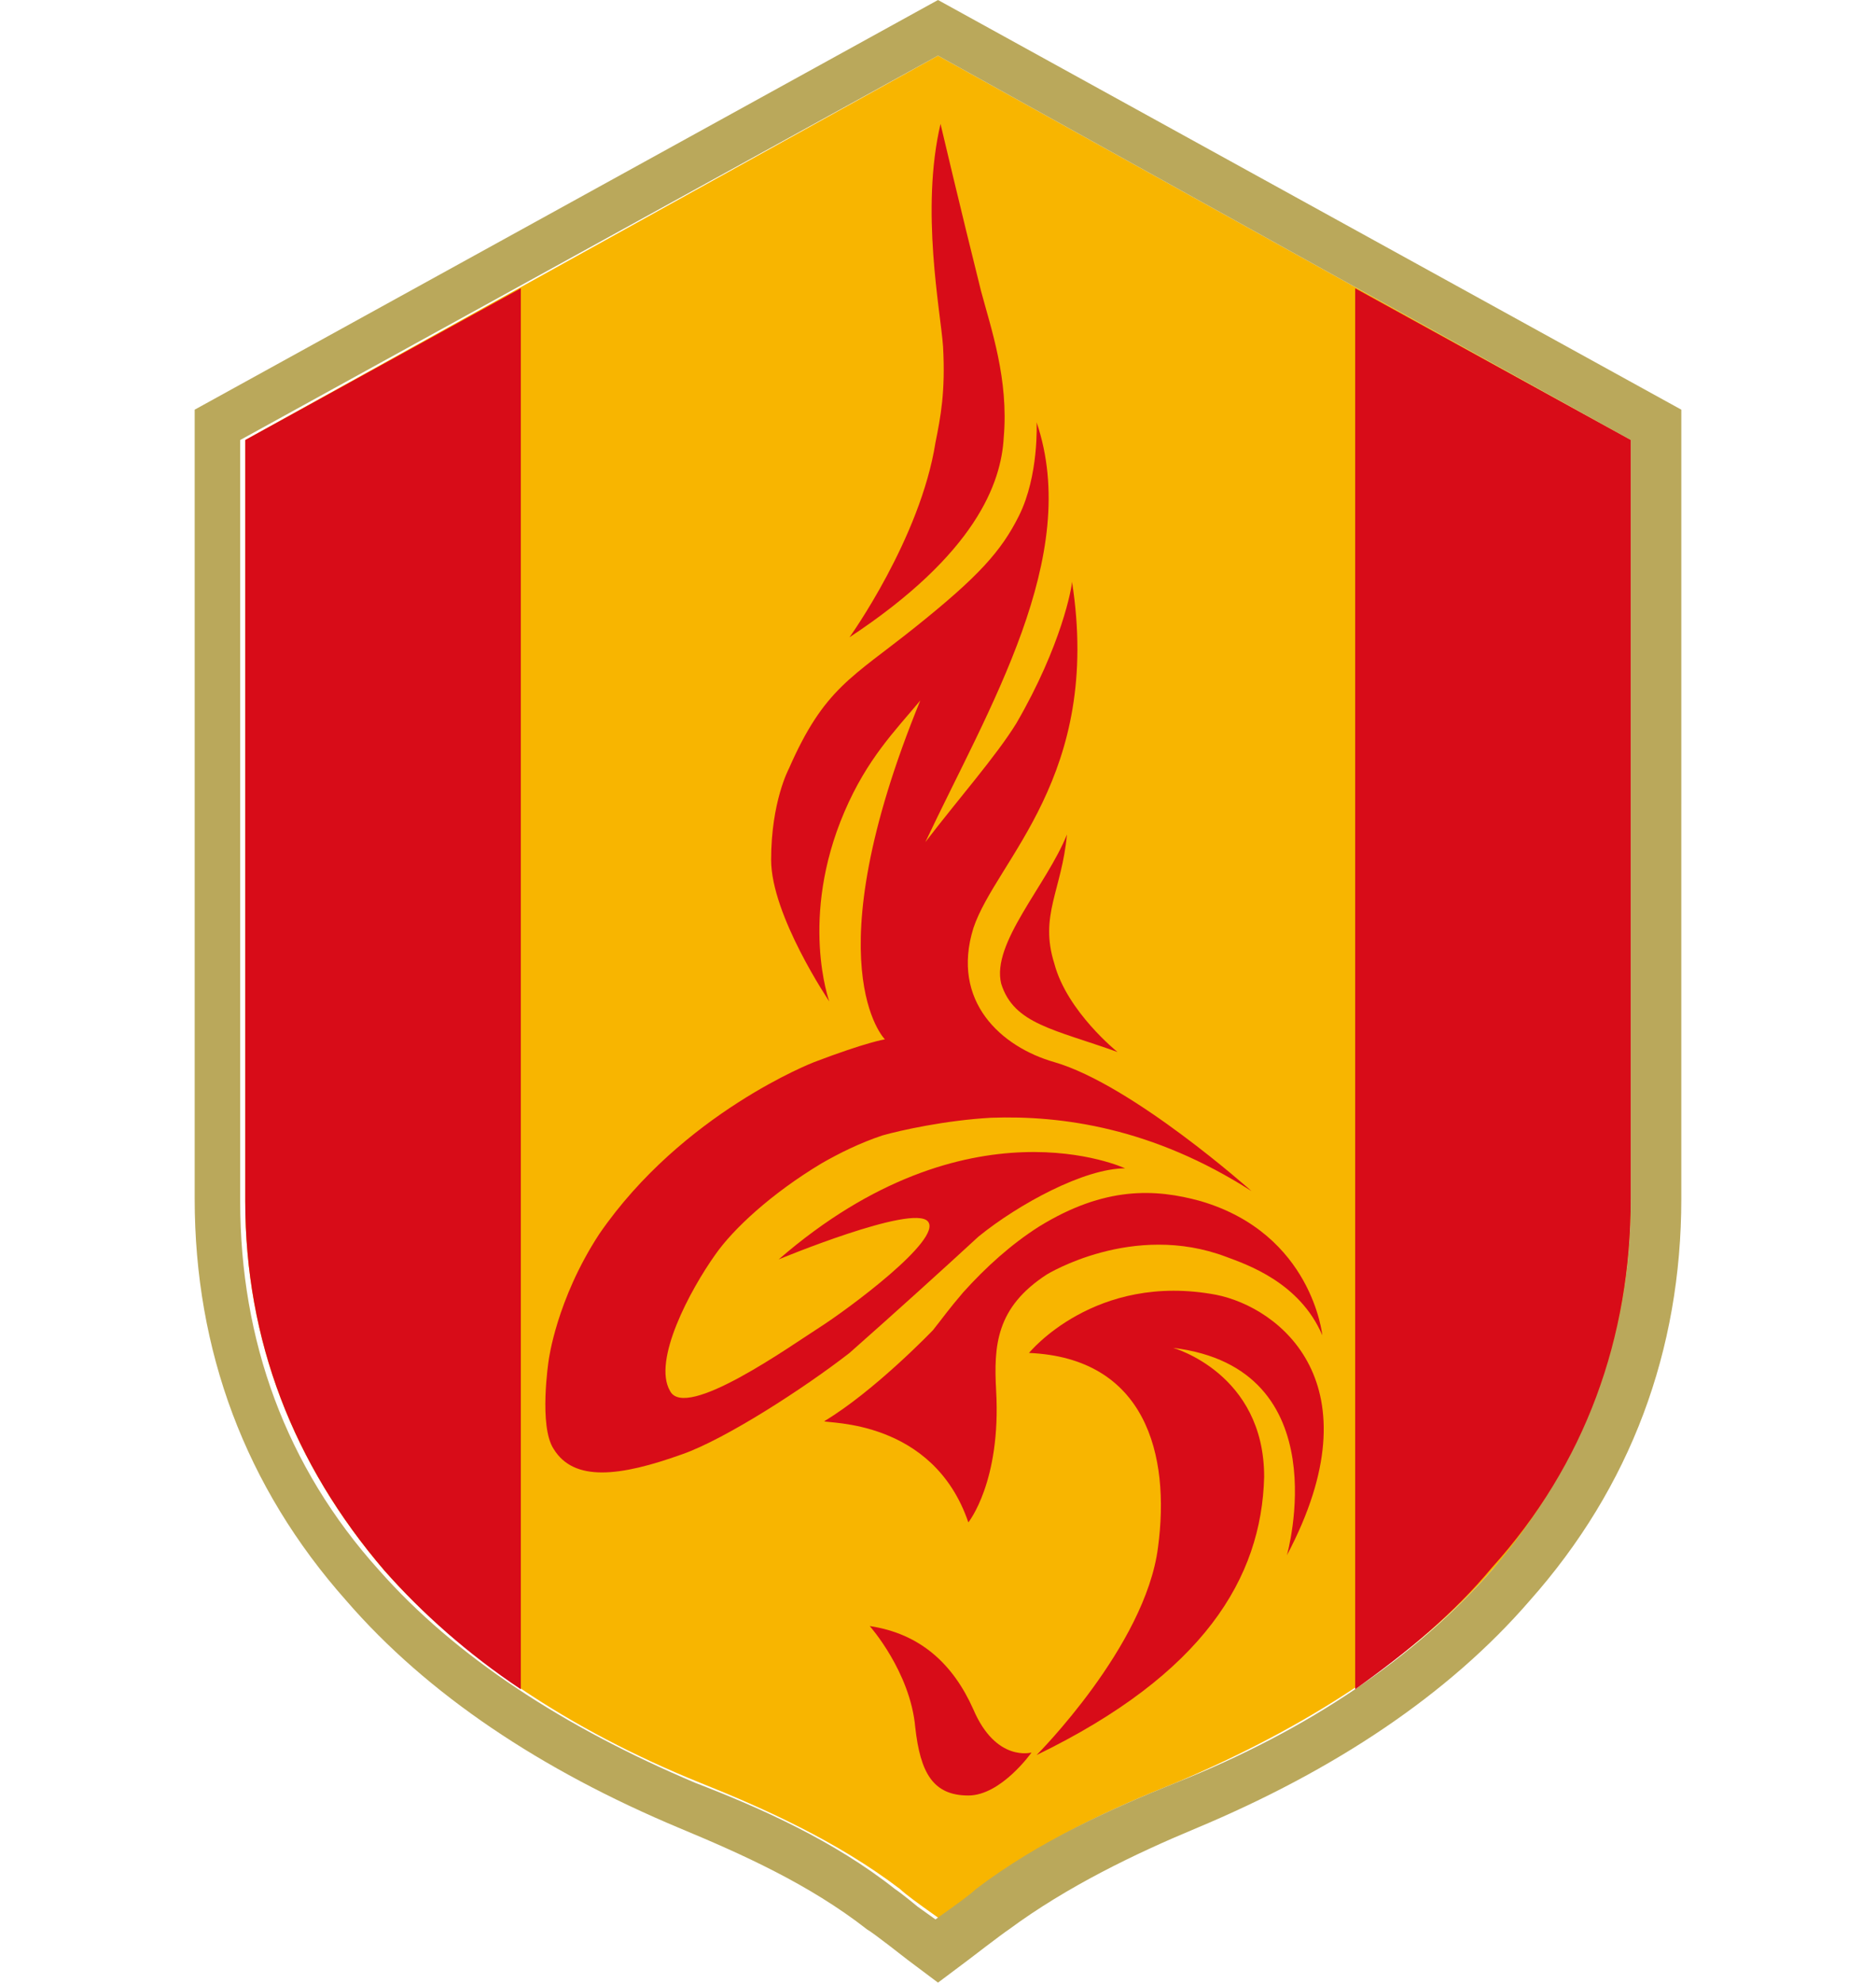 <?xml version="1.0" encoding="utf-8"?>
<!-- Generator: Adobe Illustrator 28.2.0, SVG Export Plug-In . SVG Version: 6.00 Build 0)  -->
<svg version="1.1" id="レイヤー_1" xmlns="http://www.w3.org/2000/svg" xmlns:xlink="http://www.w3.org/1999/xlink" x="0px"
	 y="0px" viewBox="0 0 74.2 78.4" style="enable-background:new 0 0 74.2 78.4;" xml:space="preserve">
<style type="text/css">
	.st0{fill:#F8B500;}
	.st1{fill:#BAA85B;}
	.st2{fill:#D80C18;}
	.st3{display:none;}
	.st4{display:inline;fill:#FFFFFF;}
	.st5{display:inline;}
	.st6{display:inline;fill:#AA8657;}
	.st7{display:inline;fill:#D80C18;}
	.st8{display:inline;fill:#F39800;}
</style>
<g>
	<g>
		<g>
			<path class="st0" d="M46.5,70.5c5.2-2.2,9.5-5,12.5-8.4c3.7-4.1,5.5-9.1,5.5-14.6V17.4L37.1,2.2L9.7,17.4v30.1
				c0,5.5,1.9,10.4,5.5,14.6c3,3.4,7.3,6.3,12.5,8.4c2.5,1,5.4,2.3,7.9,4.2c0.2,0.2,0.9,0.7,0.9,0.7l0.7,0.5l0.7-0.5
				c0,0,0.6-0.5,0.9-0.7C41.1,72.8,44,71.5,46.5,70.5z"/>
			<path class="st1" d="M37.1,2.2l27.4,15.2v30.1c0,5.5-1.9,10.4-5.5,14.6c-3,3.4-7.2,6.3-12.5,8.4c-2.5,1-5.4,2.3-7.9,4.2
				c-0.2,0.2-0.9,0.7-0.9,0.7l-0.7,0.5l-0.7-0.5c0,0-0.6-0.5-0.9-0.7c-2.4-1.9-5.3-3.2-7.9-4.2c-5.2-2.2-9.5-5-12.5-8.4
				c-3.7-4.1-5.5-9.1-5.5-14.6V17.4L37.1,2.2 M7.7,16.2v31.2c0,6,2,11.4,6,15.9c3.2,3.7,7.7,6.7,13.2,9c2.4,1,5.1,2.2,7.4,4
				c0.2,0.1,1.6,1.2,1.6,1.2l1.2,0.9l1.2-0.9c0,0,1.3-1,1.6-1.2c2.3-1.7,5-3,7.4-4c5.5-2.3,10-5.3,13.2-9c4-4.5,6-9.9,6-15.9V16.2
				L37.1,0L7.7,16.2z"/>
		</g>
		<path class="st2" d="M59,62c3.7-4.1,5.5-9.1,5.5-14.6V17.4l-10.9-6v55.4C55.7,65.3,57.5,63.8,59,62z"/>
		<path class="st2" d="M9.7,17.4v30.1c0,5.5,1.9,10.4,5.5,14.6c1.5,1.7,3.3,3.3,5.4,4.7V11.4L9.7,17.4z"/>
	</g>
	<g>
		<path class="st2" d="M42.1,23.8C42.1,23.8,42.1,23.8,42.1,23.8C42.1,23.8,42.1,23.8,42.1,23.8z"/>
		<path class="st2" d="M38.5,67.6c-0.8-1.8-2.1-3-4.1-3.3c0,0,1.6,1.8,1.8,4c0.2,1.8,0.7,2.7,2.1,2.7c1.3,0,2.5-1.7,2.5-1.7
			S39.4,69.7,38.5,67.6z"/>
		<path class="st2" d="M42.2,33c-0.8,2-3,4.3-2.6,5.9c0.5,1.6,2.1,1.8,4.6,2.7c0,0-2-1.6-2.5-3.5C41.1,36.2,42,35.2,42.2,33z"/>
		<path class="st2" d="M38.3,60.2c0,0,1.3-1.6,1.1-5.2c-0.1-1.8,0-3.3,2-4.6c0,0,3.4-2.1,7.1-0.7c0.8,0.3,2.9,1,3.8,3.1
			c0,0-0.4-4-4.8-5.3c-1.8-0.5-3.8-0.6-6.4,1c-1.1,0.7-2.1,1.6-3,2.6c-0.6,0.7-0.8,1-1.2,1.5c0,0-2.3,2.4-4.3,3.6
			C32.7,56.3,36.9,56.1,38.3,60.2z"/>
		<path class="st2" d="M48.1,51.2c-4.8-0.9-7.4,2.3-7.4,2.3c4.6,0.2,5.6,4,5.1,7.7c-0.5,3.9-4.8,8.2-4.8,8.2c6.6-3.2,8.9-7,9-11
			c0-4.1-3.6-5.1-3.6-5.1c6.6,0.8,4.5,8.2,4.5,8.2C54.5,54.7,50.6,51.7,48.1,51.2z"/>
		<path class="st2" d="M33.6,25.2c5-3.3,6-6.1,6.1-7.9c0.2-2.3-0.5-4.3-0.9-5.8c-0.8-3.2-1.6-6.6-1.6-6.6c-0.8,3.4,0,7.4,0.1,8.8
			c0.1,1.8-0.1,2.8-0.3,3.8C36.4,21.3,33.6,25.2,33.6,25.2z"/>
		<path class="st2" d="M38.7,48.9c1.6-1.3,4.2-2.7,5.8-2.7c0,0-6.2-2.9-13.7,3.6c0,0,5.3-2.2,5.9-1.5c0.6,0.7-3.2,3.5-4.3,4.2
			c-1.1,0.7-5.3,3.7-5.9,2.5c-0.7-1.2,0.8-4,1.8-5.4c0.7-1,2.2-2.4,4.2-3.6c0,0,0,0,0,0c0.7-0.4,1.5-0.8,2.4-1.1
			c0.7-0.2,2.5-0.6,4.3-0.7l0,0c0,0,0,0,0,0c2.8-0.1,6.4,0.4,10.3,2.9c0,0-4.7-4.2-7.8-5.1c-2.1-0.6-4.1-2.4-3.2-5.3
			c0.9-2.7,5.1-6,3.9-13.7c0,0.2-0.4,2.5-2.2,5.6c-0.8,1.3-2.3,3-3.6,4.7C39.1,28,42.8,22,41,16.7c0,0,0.1,2.1-0.7,3.7
			c-0.7,1.4-1.6,2.4-4.1,4.4c-2.5,2-3.6,2.4-5,5.6c0,0-0.7,1.3-0.7,3.6c0,2.2,2.3,5.6,2.3,5.6s-1.2-3.3,0.6-7.5c0.9-2.1,2-3.2,3-4.4
			C32.1,38.2,35,41.1,35,41.1c0,0,0,0,0,0c0,0-0.7,0.1-2.8,0.9c0,0-5.2,2-8.5,6.8c-1.7,2.6-2,5-2,5s-0.4,2.6,0.2,3.5c0,0,0,0,0,0
			c0.8,1.3,2.6,1.1,5.1,0.2c1.7-0.6,4.8-2.6,6.6-4C35.3,52,37.4,50.1,38.7,48.9z"/>
	</g>
</g>
<g class="st3">
	<path class="st4" d="M74.2,48.1c-0.2-0.9-0.5-1.4-1.1-1.8c0,0-0.2-0.1-0.3-0.1c0.3-0.8,0.5-1.7,0.3-2.6c-0.3-1.2-1-2-2-2.3
		c-2.7-0.7-7.6-2.1-8.4-2.3c-0.7-0.2-1.3-0.1-2,0.3c0.1-1,0.2-2,0.3-2.9c0.6-7,0.3-12.6,0.1-14.1L61,18.9l-1.8,0.3
		c-3.6,0.6-6.9,0.4-11.9-0.6c0-0.3,0-0.8,0-0.9c0.1-0.8,0.3-1.5,0.3-1.5c0.2-0.4,0.7-1.6,0.7-2.3c0-0.1,0.2-0.7,0.3-1
		c0.9-2.4,2.2-4.3,2.3-4.4c0.1-0.4-1-0.8-1.8-1s-1.6,0-2.2,0.5c-0.1,0-0.2,0-0.3,0c-0.2-0.3-0.4-0.5-0.6-0.7
		c-0.1-0.5-0.2-0.9-0.5-1.3c-0.5-0.7-1.2-0.9-2-0.7c-0.3,0.1-0.7,0.3-1,0.6c-0.5-1-1.2-1.4-1.8-1.7C40.3,3.6,39.8,3,39,2.6
		C38.3,0.8,37.2,0,37.1,0c-0.1,0.1-1.2,0.8-1.9,2.6c-0.8,0.3-1.3,1-1.5,1.7C33.1,4.5,32.4,5,31.9,6c-0.4-0.3-0.7-0.5-1-0.6
		c-0.7-0.2-1.5,0-2,0.7c-0.3,0.4-0.5,0.8-0.5,1.3c-0.2,0.2-0.5,0.4-0.7,0.7c-0.1,0-0.2,0-0.3,0c-0.7-0.5-1.5-0.7-2.2-0.5
		c-0.8,0.2-2,0.6-1.8,1c0.1,0.2,1.4,2,2.3,4.4c0.1,0.3,0.3,1,0.3,1c0,0.7,0.5,1.9,0.7,2.3c0,0,0.2,0.7,0.3,1.5c0,0.2,0,0.6,0,0.9
		c-5,1-8.4,1.2-11.9,0.6L13.3,19L13,22.3c-0.1,1.5-0.5,7.1,0.1,14.1c0.1,0.9,0.2,1.9,0.3,2.9c-0.6-0.3-1.3-0.4-2-0.3
		c-0.8,0.2-5.7,1.5-8.4,2.3c-0.9,0.3-1.6,1.1-2,2.3c-0.3,1-0.1,1.9,0.3,2.6c-0.1,0-0.2,0.1-0.3,0.1c-0.6,0.4-1,0.9-1.1,1.8
		c-0.2,0.9,0.2,2.2,1.4,3.2c1,0.8,2.2,0.7,3.2,0.5c1.6,8,6.2,15.3,12.5,19.9c7.9,5.8,14.3,6.6,20,6.7l0,0l0,0
		c5.7-0.1,12.1-0.9,20-6.7c6.3-4.6,10.9-12,12.5-19.9c1.1,0.2,2.3,0.4,3.2-0.5C74,50.4,74.4,49,74.2,48.1"/>
	<path class="st5" d="M72.8,48.4c-0.1-0.7-0.3-0.7-0.5-0.9c-0.2-0.1-1-0.3-1.6-0.5c0.7-1.1,1.3-2.1,1-3.1c-0.1-0.6-0.5-1.1-0.9-1.2
		c-2.8-0.8-7.6-2.1-8.3-2.2c-0.6-0.1-1.4,0.2-1.9,1c-0.6,0.8-0.2,2.4-0.2,3.6c0.2,9.3-5.5,18.1-13.5,21.5c-1.9,0.8-3.4,1.3-4.8,1.6
		c1.8-1.2,3.5-2.5,5.1-4c9.2-8.6,11.9-19.9,12.6-27.8c0.6-6.9,0.3-12.4,0.1-13.9l-0.1-1.6v-0.2h-0.2c-3.8,0.6-7.3,0.5-12.5-0.6
		c-0.7-0.1-1.4-0.4-2.1-0.6c0.5-0.3,0.8-0.4,0.9-0.7c0.2-0.3,0.2-0.7,0.2-1.1s0.2-1.2,0.2-1.7c0.1-0.4,0.1-0.4,0.4-0.9
		c0.3-0.5,0.3-1,0.3-1.3s0.1-0.7,0.2-1c0.5-1.4,1.5-3.1,1.8-3.7c0-0.1,0-0.2-0.3-0.3s-0.9,0-1.3,0.6c-0.2,0.2-0.2,0.3-0.3,0.2
		c-0.4-0.3-1.3-0.1-1.5,0.4s-0.2,1,0,1.3c0.1,0.1,0.1,0.1,0.1,0.1c0-0.3,0.2-0.5,0.5-0.4s0.2,0.5-0.2,0.5c-0.5,0-0.6-0.1-1-0.2
		c-0.3-0.2-0.8-0.3-0.9-0.8c0.4-0.1,1.2-0.2,1.3-1.1c0-0.9-0.9-1.2-1-1.2s-0.1,0-0.1-0.1c0.1-0.1,0-0.8-0.3-1.2
		c-0.1-0.2-0.2-0.2-0.4-0.2c-0.3,0.1-0.8,0.5-0.9,0.9c0,0.1,0,0.1-0.2,0.1s-0.8-0.2-1.2,0.2C41,8.4,41,9.3,41.7,9.8
		c-0.4,0.2-1,0.2-1.2,0.1c-0.3-0.1-1-0.2-1.1-0.2S39,9.6,38.7,9.4S38.3,9.1,38.2,9s-0.1-0.1,0-0.3c0.2-0.2,0.2-0.2,0.3-0.1
		c0.1,0.1,0.7,0.6,1.6,0.4C41,8.8,41.5,7.6,41,6.7s-1-1.1-1.6-1.2c-0.2,0-0.3,0-0.3-0.2S39,4.1,38,3.9c-0.2,0-0.5,0-0.4-0.2
		c0-0.2,0-0.8-0.6-1.5l0,0l0,0c-0.6,0.7-0.6,1.3-0.6,1.5S36.1,3.9,36,3.9c-0.9,0.2-1,1.1-1,1.3s-0.1,0.2-0.3,0.2
		c-0.6,0.1-1.1,0.3-1.6,1.2c-0.4,0.9,0,2.1,0.9,2.3c0.9,0.2,1.5-0.3,1.6-0.4c0.1-0.1,0.1-0.1,0.3,0.1c0.2,0.2,0.1,0.1,0,0.3
		c-0.1,0.1-0.1,0.2-0.5,0.4c-0.3,0.2-0.6,0.3-0.7,0.3c-0.1,0-0.8,0.1-1.1,0.2c-0.3,0.1-0.9,0.1-1.2-0.1c0.8-0.5,0.7-1.4,0.2-1.9
		c-0.4-0.5-1.1-0.3-1.2-0.2s-0.2,0-0.2-0.1c-0.1-0.4-0.6-0.8-0.9-0.9c-0.2-0.1-0.3,0-0.4,0.2c-0.3,0.4-0.3,1.1-0.3,1.2
		c0.1,0.1,0,0.1-0.1,0.1s-1,0.3-1,1.2s0.8,1.1,1.3,1.1c-0.1,0.5-0.5,0.6-0.9,0.8c-0.3,0.2-0.5,0.2-1,0.2c-0.4,0-0.5-0.4-0.2-0.5
		s0.5,0.1,0.5,0.4c0,0,0,0,0.1-0.1c0.2-0.3,0.2-0.8,0-1.3s-1.1-0.7-1.5-0.4c-0.1,0.1-0.1,0.1-0.3-0.2c-0.4-0.5-1-0.6-1.3-0.6
		c-0.3,0.1-0.3,0.2-0.1,0.3c0.3,0.5,1.3,2.3,1.8,3.7c0.1,0.3,0.2,0.7,0.2,1s0,0.8,0.3,1.3s0.3,0.5,0.4,0.9s0.2,1.3,0.2,1.7
		c0,0.4,0,0.8,0.2,1.1c0.1,0.2,0.4,0.4,0.9,0.7c-0.7,0.2-1.4,0.4-2.1,0.6c-5.2,1.1-8.7,1.2-12.5,0.6h-0.2v0.2l-0.1,1.6
		c-0.1,1.5-0.5,7,0.1,13.9c0.7,7.9,3.4,19.2,12.6,27.8c1.6,1.5,3.3,2.8,5.1,4c-1.4-0.3-2.9-0.8-4.8-1.6C19.4,63.2,13.8,54.4,14,45
		c0-1.2,0.3-2.7-0.2-3.6c-0.6-0.8-1.3-1.2-1.9-1c-0.7,0.2-5.5,1.5-8.3,2.2c-0.5,0.1-0.8,0.7-0.9,1.2C2.3,45,2.8,46,3.5,47
		C3,47.2,2.2,47.4,2,47.5s-0.4,0.1-0.5,0.9c0,0.3,0.1,1.2,0.9,1.9s2.2,0.1,3.4-0.2l0,0c1.2,8,5.7,15.8,12.2,20.5
		c7.9,5.8,14.2,6.3,19.1,6.4l0,0c4.9-0.1,11.3-0.6,19.1-6.4c6.5-4.8,11-12.5,12.2-20.5l0,0c1.3,0.2,2.6,0.9,3.4,0.2
		C72.8,49.6,72.9,48.7,72.8,48.4 M33.3,15.1c0.9-0.3,2.6-0.6,3.9-0.6c1.3,0,3,0.4,3.9,0.6c0.9,0.3-1.6,0.5-3.1,0.7
		c-0.4-0.3-0.6-0.4-0.6-0.4l-0.1-0.1L37,15.4c0,0-0.2,0.2-0.6,0.4C34.8,15.6,32.4,15.4,33.3,15.1"/>
	<path class="st6" d="M37.1,10c0,0-1.5,0.1-1.5,1.9c0,1.4,0.8,2,1.5,2s1.5-0.6,1.5-2C38.6,10.1,37.1,10,37.1,10 M37.1,13.5
		c-0.5,0-1.4-0.5-1.3-1.7c0.1-1.6,1.3-1.6,1.3-1.6s1.2,0,1.3,1.6C38.5,13,37.6,13.5,37.1,13.5"/>
	<path class="st6" d="M27.5,12.5v-0.1c2.3-1.4,5-2.2,8.3-2.5c0,0,0.1,0,0.1,0.1c0,0,0,0.1-0.1,0.1c-3.3,0.3-6,1.1-8.3,2.5
		C27.6,12.5,27.6,12.5,27.5,12.5"/>
	<path class="st6" d="M35.3,12.7c0.1,0.3,0.2,0.3-0.4,0.4c-0.6,0.1-1,0.2-1.3,0.3c-0.3,0-0.2-0.2-0.2-0.3c0-0.2,0.2-1.3-0.8-2
		c-0.2-0.1-0.3-0.2,0.1-0.3c0.4-0.1,1.8-0.3,2.4-0.4c0.3,0,0.4-0.1,0.3,0.2C35.3,10.9,34.9,12,35.3,12.7"/>
	<path class="st6" d="M31.2,13.6c0.2,0.3,0.4,0.4,0.1,0.5s-2.1,1-2.3,1.1c-0.3,0.2,0-0.9-0.9-2.2c-0.2-0.2-0.3-0.2,0-0.4
		s1.7-0.8,2.4-1.1c0.4-0.1,0.5-0.2,0.4,0.1C30.8,11.8,30.4,12.7,31.2,13.6"/>
	<path class="st6" d="M28.3,15.3c0-0.2,0.1-1.1-0.5-1.7c-0.1-0.1-0.2-0.3-0.1-0.4s0.2-0.1,0.3,0c0.1,0.1,0.5,0.6,0.6,1.7
		c0,0.3,0.1,0.5-0.2,0.6C28.3,15.5,28.3,15.5,28.3,15.3"/>
	<path class="st6" d="M28.7,16.4L28.7,16.4c-0.1,0-0.1,0-0.2,0c0-0.1,0-0.1,0-0.2c1.8-1.4,4.7-2.4,7.1-2.5c0.1,0,0.1,0.1,0.1,0.1
		c0,0.1-0.1,0.1-0.1,0.1C33.4,14,30.5,15.1,28.7,16.4"/>
	<path class="st6" d="M32.9,12.1c-0.1-0.3-0.3-0.5-0.5-0.7c-0.3-0.1-0.6-0.1-0.9,0l0,0l0,0C31.2,11.6,31,12,31,12.5
		c0,0.3,0.2,0.8,0.6,1.1c0.2,0.2,0.5,0.2,0.8,0.1C33.3,13.3,33,12.4,32.9,12.1 M32.4,13.5c-0.9,0.3-1.7-1.4-0.7-1.9
		c0.3-0.2,0.9,0.1,1.1,0.5C32.9,12.5,33,13.3,32.4,13.5"/>
	<path class="st6" d="M46.7,12.5v-0.1c-2.3-1.4-5-2.2-8.3-2.5c0,0-0.1,0-0.1,0.1c0,0,0,0.1,0.1,0.1c3.3,0.3,6,1.1,8.3,2.5
		C46.6,12.5,46.7,12.5,46.7,12.5"/>
	<path class="st6" d="M39,12.7c-0.1,0.3-0.2,0.3,0.4,0.4c0.6,0.1,1,0.2,1.3,0.3c0.3,0,0.2-0.2,0.2-0.3c0-0.2-0.2-1.3,0.8-2
		c0.2-0.1,0.3-0.2-0.1-0.3c-0.4-0.1-1.8-0.3-2.4-0.4c-0.3,0-0.4-0.1-0.3,0.2C38.9,10.9,39.3,12,39,12.7"/>
	<path class="st6" d="M43.1,13.6c-0.2,0.3-0.4,0.4-0.1,0.5c0.3,0.1,2.1,1,2.3,1.1c0.3,0.2,0-0.9,0.9-2.2c0.2-0.2,0.3-0.2,0-0.4
		s-1.7-0.8-2.4-1.1c-0.4-0.1-0.5-0.2-0.4,0.1C43.4,11.8,43.8,12.7,43.1,13.6"/>
	<path class="st6" d="M45.9,15.3c0-0.2-0.1-1.1,0.5-1.7c0.1-0.1,0.2-0.3,0.1-0.4c-0.1-0.1-0.2-0.1-0.3,0s-0.5,0.6-0.6,1.7
		c0,0.3-0.1,0.5,0.2,0.6C45.9,15.5,45.9,15.5,45.9,15.3"/>
	<path class="st6" d="M45.5,16.4L45.5,16.4c0.1,0,0.1,0,0.2,0c0-0.1,0-0.1,0-0.2c-1.8-1.4-4.7-2.4-7.1-2.5c-0.1,0-0.1,0.1-0.1,0.1
		c0,0.1,0.1,0.1,0.1,0.1C40.9,14,43.7,15.1,45.5,16.4"/>
	<path class="st6" d="M41.8,13.7c0.3,0.1,0.5,0.1,0.8-0.1c0.4-0.3,0.6-0.8,0.6-1.1c0-0.5-0.2-0.9-0.5-1.1l0,0l0,0
		c-0.3-0.1-0.6-0.1-0.9,0c-0.3,0.1-0.5,0.4-0.5,0.7C41.2,12.4,40.9,13.3,41.8,13.7 M41.5,12.1c0.1-0.5,0.8-0.7,1.1-0.5
		c1,0.5,0.2,2.2-0.7,1.9C41.2,13.3,41.4,12.5,41.5,12.1"/>
	<path class="st6" d="M29.6,9.8c0,0.1,0,0.3-0.2,0.1s-0.4-0.7-0.1-1c0.2-0.4,0.8-0.4,1-0.3c0.2,0.1,0.2,0,0.1-0.2s-0.4-0.9,0-1.3
		c0.4,0.1,0.7,0.4,0.8,1.2c0,0.1,0,0.2,0.2,0c0.1-0.2,0.7-0.5,1-0.3c0.3,0.2,0.6,0.4,0.5,1.1c0,0.1-0.1,0.2-0.2,0
		c-0.1-0.2-0.4-0.4-0.7-0.3c-0.3,0.1-0.5,0.6,0,1c0.3,0.2,0.3,0.3,0.4,0.3c0.1,0.1,0.2,0.1,0,0.2c-0.2,0.1-1.1,0.3-1.5,0.4
		c-0.3,0.1-0.4,0.1-0.3-0.1c0.1-0.2,0.2-0.7,0.2-1c-0.1-0.3-0.6-0.5-0.8-0.3C29.6,9.5,29.6,9.6,29.6,9.8"/>
	<path class="st6" d="M32.2,9.6c-0.1-0.1-0.1-0.1-0.2-0.2c-0.1-0.2-0.2-0.3-0.1-0.4c0.1-0.1,0.3,0,0.3,0.2
		C32.4,9.4,32.5,9.7,32.2,9.6"/>
	<path class="st6" d="M29.9,10c-0.1-0.2,0.1-0.4,0.2-0.4c0.2,0,0.2,0.1,0.2,0.2C30.3,9.9,30.2,10.5,29.9,10"/>
	<path class="st6" d="M27.3,11.7c-0.4-0.9-1.1-2.1-1.2-2.4c0.3,0.1,0.6,0.2,0.8,0.6c0.1,0.2,0.1,0.4,0.3,0.1c0.2-0.3,0.7-0.4,1-0.2
		c0.4,0.2,0.5,0.7,0.2,0.6c-0.3-0.1-0.7,0.1-0.8,0.5c-0.1,0.3,0.1,0.7,0.2,0.7c0.2,0.1,0.2,0.2,0,0.3C27.5,12,27.4,12,27.3,11.7"/>
	<path class="st6" d="M40.9,7.3c-0.1-1.7-1.8-1.6-2.2-1.4c-0.1,0.1-0.2,0.2-0.3-0.1c0-0.2-0.1-0.3-0.3-0.3s-0.2,0-0.1,0.2
		c0.1,0.2,0.1,0.4-0.1,0.6c-0.2,0.2-0.4,0.5-0.4,0.7c-0.1,0.2-0.1,0.2-0.1-0.1c0-0.3-0.1-1.5,0.5-1.8s0.8,0.1,0.8,0.1
		c0,0.1,0.2,0.2,0.2-0.3S38.2,4,37.8,4.2c-0.5,0.2-0.4,0.2-0.3-0.4c0.1-0.6-0.3-1-0.3-1.1l-0.1-0.1c0,0,0,0-0.1,0.1
		s-0.5,0.5-0.3,1.1c0.1,0.6,0.2,0.6-0.3,0.4C36,4,35.3,4.5,35.3,5s0.2,0.3,0.2,0.3c0-0.1,0.2-0.4,0.8-0.1s0.5,1.6,0.5,1.8
		c0,0.3,0,0.3-0.1,0.1c-0.1-0.2-0.2-0.5-0.4-0.7S36.1,6,36.2,5.8c0.1-0.2,0-0.2-0.1-0.2c-0.2,0-0.2,0.1-0.3,0.3
		c0,0.2-0.2,0.1-0.3,0.1c-0.4-0.3-2.1-0.3-2.2,1.4c-0.1,1.7,1.7,1.7,2.1,1c0.4-0.6,0-1-0.1-1.2c-0.1-0.3-0.3-0.2-0.2,0
		c0,0.2,0,0.3-0.1,0.3c-0.5,0.2-0.6-0.3-0.5-0.8s0.8-0.6,1.1-0.5c0.4,0.1,0.3,0.3,0.3,0.3s-0.1,0.1-0.2,0.2
		c-0.1,0.2-0.1,0.3,0.2,0.2c0.2-0.1,0.5,0.1,0.7,0.2c0.2,0.2,0,0.2-0.1,0.2c-0.6,0-0.6,0.5-0.4,0.9c0.2,0.2,0.1-0.1,0.2-0.3
		c0.1-0.2,0.5-0.2,0.5,0.2c0,0.5-0.5,0.9-0.7,1.2S36,9.6,36.3,9.5c0.2-0.1,0.5-0.1,0.9-0.1c0.3,0,0.7,0,0.9,0.1
		c0.3,0,0.4,0.1,0.2-0.2s-0.7-0.7-0.7-1.2c0-0.4,0.4-0.3,0.5-0.2c0.1,0.2,0,0.5,0.2,0.3c0.2-0.4,0.2-0.9-0.4-0.9
		c-0.1,0-0.3-0.1-0.1-0.2c0.2-0.2,0.5-0.3,0.7-0.2c0.2,0.1,0.2,0,0.2-0.2c-0.1-0.2-0.2-0.2-0.2-0.2s-0.1-0.2,0.3-0.3
		c0.4-0.1,1,0,1.1,0.5s0,0.9-0.5,0.8c-0.1,0-0.2-0.1-0.1-0.3C39.3,7,39.2,7,39,7.1c-0.1,0.2-0.5,0.5-0.1,1.2
		C39.2,8.9,41,8.9,40.9,7.3 M37.2,8.3C37.2,8.4,37.1,8.4,37.2,8.3c-0.1,0.1-0.1,0.1-0.2,0c-0.2-0.4-0.1-0.9,0.1-1.2l0,0
		C37.3,7.4,37.4,7.9,37.2,8.3"/>
	<path class="st6" d="M44.7,9.8c0,0.1,0,0.3,0.2,0.1s0.4-0.7,0.1-1c-0.2-0.4-0.8-0.4-1-0.3c-0.2,0.1-0.2,0-0.1-0.2
		c0.1-0.2,0.4-0.9,0-1.3c-0.4,0.1-0.7,0.4-0.8,1.2c0,0.1,0,0.2-0.2,0c-0.1-0.2-0.7-0.5-1-0.3s-0.6,0.4-0.5,1.1c0,0.1,0.1,0.2,0.2,0
		c0.1-0.2,0.4-0.4,0.7-0.3c0.3,0.1,0.5,0.6,0,1C42.2,9.9,42.1,10,42,10c-0.1,0.1-0.2,0.1,0,0.2c0.2,0.1,1.1,0.3,1.5,0.4
		c0.3,0.1,0.4,0.1,0.3-0.1c-0.1-0.2-0.2-0.7-0.2-1c0.1-0.3,0.6-0.5,0.8-0.3C44.7,9.5,44.7,9.6,44.7,9.8"/>
	<path class="st6" d="M42,9.6c0.1-0.1,0.1-0.1,0.2-0.2c0.1-0.2,0.2-0.3,0.1-0.4C42.2,8.9,42,9,42,9.2C41.8,9.4,41.7,9.7,42,9.6"/>
	<path class="st6" d="M44.3,10c0.1-0.2-0.1-0.4-0.2-0.4c-0.2,0-0.2,0.1-0.2,0.2C43.9,9.9,44,10.5,44.3,10"/>
	<path class="st6" d="M47,11.7c0.4-0.9,1.1-2.1,1.2-2.4c-0.3,0.1-0.6,0.2-0.8,0.6c-0.1,0.2-0.1,0.4-0.3,0.1c-0.2-0.3-0.7-0.4-1-0.2
		c-0.4,0.2-0.5,0.7-0.2,0.6c0.3-0.1,0.7,0.1,0.8,0.5c0.1,0.3-0.1,0.7-0.2,0.7c-0.2,0.1-0.2,0.2,0,0.3C46.8,12,46.8,12,47,11.7"/>
	<path class="st6" d="M35.7,16.3c-0.3,0-2.3-0.4-2.7-0.5c-0.4-0.2-0.5-0.2-0.8-0.1c-0.3,0.1-1.7,0.8-2.3,1.2c-0.7,0.4-0.7,0.6,0,0.8
		c0.6,0.2,0.9,0.3,2,0.7c1.4-0.7,2.6-1.4,3.5-2C35.5,16.4,35.6,16.4,35.7,16.3"/>
	<path class="st6" d="M44.3,17.7c0.7-0.2,0.7-0.4,0-0.8c-0.6-0.4-2.1-1.1-2.3-1.2c-0.3-0.1-0.4-0.1-0.8,0.1
		c-0.4,0.2-2.4,0.5-2.7,0.5c0.1,0.1,0.1,0.1,0.2,0.1c0.9,0.6,2.1,1.3,3.5,2C43.4,18,43.7,17.9,44.3,17.7"/>
	<path class="st6" d="M14.1,59.1c-0.8,0-1.4,0.6-1.4,1.4c0,0.8,0.6,1.4,1.4,1.4c0.8,0,1.4-0.6,1.4-1.4
		C15.5,59.7,14.9,59.1,14.1,59.1"/>
	<polygon class="st6" points="19.6,67.1 20.1,66 19.1,66.7 	"/>
	<path class="st6" d="M30.9,70.6l-0.2,1.1c0,0,1,0.4,1.2-0.3C32,70.7,30.9,70.6,30.9,70.6"/>
	<path class="st6" d="M45,70.1l0.3,1.1c0,0,1.1-0.2,0.9-0.8C46,69.6,45,70.1,45,70.1"/>
	<polygon class="st6" points="35.1,73.1 35.6,73.1 35.4,72 	"/>
	<polygon class="st6" points="10.4,53 11.4,52.5 10.2,52.5 	"/>
	<path class="st6" d="M69,42.4l-0.2-0.1c-2-0.5-4-1.1-6-1.6c-0.5,0-0.9,0.3-1.2,0.7c-0.6,0.9-0.3,2.4-0.3,3.3c0.1,3-0.5,6.9-1.8,10
		C57.1,60.3,53,64.6,48.1,67c-3.5,1.7-6.3,2.3-8.4,2.5c-0.5,0.3-1.1,0.6-1.7,0.9l-0.8,0.4L37.1,71L37,70.9l-0.8-0.4
		c-0.6-0.3-1.1-0.6-1.7-0.9c-2.1-0.2-4.9-0.8-8.4-2.5c-4.9-2.4-9-6.7-11.4-12.3c-1.3-3.1-2-7-1.8-10c0-0.9,0.3-2.4-0.3-3.3
		c-0.3-0.4-0.7-0.7-1.2-0.7c-2,0.5-4,1.1-6,1.6l-0.2,0.1c0.4,0.1,1.2,0.7,1.2,1.6c0,5.7,0.8,9.8,2.7,14.1c3.5,8.2,11.8,15,20.3,17
		c2.5,0.7,5,1,7.6,0.9c2.7,0,5.2-0.3,7.6-0.9c8.5-2,16.7-8.8,20.3-17c2-4.3,2.8-8.3,2.7-14.1C67.8,43.1,68.6,42.6,69,42.4 M8.1,48.2
		l-0.7,0.5l-0.2-1.8l0.7,0.4l3.3-0.3l0.7-0.5l0.1,1.2l-1.8,1.6l1.3-0.1l0.6-0.6l0.2,1.8L11.6,50l-4.2,0.4L9.9,48L8.1,48.2z
		 M8.8,55.4l-0.5-1.8l0.8,0.2c0,0,0.5,0.1,0.3-0.5l-0.1-0.5c-0.2-0.6-0.5-0.3-0.5-0.3l-0.6,0.6l-0.5-1.8l0.9,0.2l3.3-0.1l0.7-0.6
		l0.5,1.7l-3.5,2.2L8.8,55.4z M9.7,57.7c-0.4-1-0.2-2.6,1.1-3.2c1.3-0.6,2.7-0.2,3.3,1c0.2,0.5,0.3,0.8,0.3,0.8l0.6,0.4l-1.8,0.8
		c0,0,0.5-0.9,0-1.7s-1.5-0.6-1.9-0.3s-1.2,1-0.3,2.1l0.8-0.4l0.5-0.6l0.5,1.2l-1.9,0.9C10.8,58.8,10.2,58.7,9.7,57.7 M11.7,60.5
		c0-1.4,1.1-2.5,2.5-2.5s2.5,1.1,2.5,2.5S15.6,63,14.2,63S11.7,61.9,11.7,60.5 M15.7,66.5L15,65.7l0,0L14.3,65l0.9-0.1l0.8-0.8
		l1.1-3.1l1.1,1.2l-0.7,0.2l-0.4,1.2l1.3-0.3l0.2-0.7l1.1,1.3l-3.2,0.8l-0.8,0.8V66.5z M19.8,69l-0.2,0.9l-1.5-1.2l0.8-0.3
		c0,0,0.5-0.2,0-0.5l-0.3-0.3c-0.5-0.4-0.6,0.1-0.6,0.1l-0.2,0.9l-1.4-1.2l0.9-0.3l2.6-2l0.2-0.9l1.4,1.1L19.8,69z M27.2,72.6
		l0.3-0.8L27.3,71l1.2,0.4l-0.7,2c0,0-0.5,0.4-1.5,0s-2-1.6-1.5-3s1.7-2.1,3-1.7c0.5,0.2,0.8,0.4,0.8,0.4l0.7-0.1l-0.6,1.8
		c0,0-0.3-0.9-1.2-1.1c-0.9-0.2-1.5,0.6-1.6,1.1C25.8,71.4,25.7,72.5,27.2,72.6 M33,71.7c-0.2,0.7-0.6,1-1.1,1l0.8,2.3l-1.8-0.4
		l0.5-0.6l-0.5-1.3c-0.1,0-0.2,0-0.3-0.1l-0.2,1.2l0.3,0.8l-1.9-0.4l0.5-0.6l0.7-3.2l-0.2-0.8l2.5,0.5C32.2,70.1,33.3,70.4,33,71.7
		 M35.4,75.2l0.4-0.7c0,0,0.3-0.4-0.3-0.4H35c-0.6,0-0.4,0.4-0.4,0.4l0.4,0.8l-1.8-0.1l0.5-0.8l1-3.2l-0.4-0.8l1.8,0.1l0.9,4.1
		l0.4,0.9L35.4,75.2z M41.6,74.9l0.3-0.8L41.7,72L41,74.1l0,0l-1.1-1.9l0.2,2.1l0.4,0.7l-1.7,0.2l0.2-0.8L38.6,71l-0.3-0.6l1.6-0.2
		l0.9,1.3l0.6-1.5l1.6-0.2l-0.2,0.7L43,74l0.3,0.7L41.6,74.9z M45.6,72l0.4,1.1l0.7,0.6l-1.9,0.6l0.2-0.8l-1-3.1l-0.6-0.5l2.4-0.8
		c0,0,1.1-0.2,1.5,1C47.7,71.4,46.4,71.7,45.6,72 M50.7,72L50.7,72c-1.3,0.7-1.9-0.3-1.9-0.3l-1.4-2.6l-0.6-0.4l1.5-0.8v0.7
		c0,0,0.8,1.5,1.2,2.2s0.9,0.3,0.9,0.3s0.6-0.2,0.2-0.9c-0.4-0.7-1.2-2.2-1.2-2.2l-0.7-0.4l1.5-0.8v0.7l1.4,2.6
		C51.5,70.2,52,71.3,50.7,72 M54.6,69.6c-0.6,0.5-1.4,0.6-1.4,0.6L53,70.6l-1-1.5c0,0,0.9,0.2,1.4,0.1c0.6-0.1,0.9-0.6,0.6-1
		c-0.3-0.3-1.1-0.1-1.1-0.1c-0.4,0.1-1.8,0.5-2.1-0.8c-0.3-1.5,1.5-1.8,1.5-1.8l0.1-0.5l1,1.4c0,0-0.2-0.1-0.7,0h-0.2
		c-0.1,0-0.5,0-0.6,0.4c-0.2,0.3,0.1,0.5,0.1,0.6c0.1,0.1,0.4,0,0.5,0s1.8-0.7,2.4,0.4C55.4,68.5,55.1,69.3,54.6,69.6 M60.8,63.7
		l-0.6,0.8l-0.6,0.7l-0.3-0.8l-2.7-2.1l-0.8-0.1l1.2-1.5l0,0l0.8-1l1.5,1.2L58,60.8l-0.6,0.7l0.7,0.6l0.1,0.1l0.2-1l1.1,0.9
		l-0.8,0.4l0.2,0.2l0.9,0.7l0.6-0.8l-0.5-1.4l1.7,1.4L60.8,63.7z M62.2,61.7l-0.4-0.8l-2.9-1.8h-0.8l1-1.6l0.3,0.7l0.9,0.6l0.8,0.5
		l1.2,0.7h0.8L62.2,61.7z M64.6,57.3c-0.4,1-1.8,1.9-3.1,1.3c-1.4-0.6-2-1.9-1.5-3.1c0.2-0.5,0.5-0.8,0.5-0.8L60.3,54l1.8,0.8
		c0,0-0.9,0.2-1.2,1.1c-0.3,0.9,0.5,1.5,1,1.6s1.5,0.2,1.8-1.2L62.9,56l-0.8,0.1l0.5-1.2l2,0.8C64.6,55.8,65,56.3,64.6,57.3
		 M65.9,52.8l-0.6-0.6L64,51.9L63.7,53l1.3,0.3l0.8-0.2L65.4,55l-0.6-0.6l-3.3-0.8l-0.7,0.2l0.5-1.8l0.5,0.5l1.1,0.3l0.3-1.2
		L62,51.4l-0.7,0.2l0.5-1.8l0.5,0.5l3.3,0.8l0.8-0.2L65.9,52.8z M66.7,49.2L66,48.7l-3.1-0.3v0.4l0.8,0.8l-1.8-0.2l0.2-1.6v-0.2
		l0.2-1.6l1.8,0.2l-0.9,0.7L63,47.3l3.1,0.3l0.8-0.4L66.7,49.2z"/>
	<path class="st6" d="M5,50c0-0.1,0.1-0.2,0.2-0.4c0.3-0.6,0.2-1.9-0.4-2.4c-2.7-2.7-1.1-4.3-0.8-4.3c0.5-0.1,0.9,0.6,1.2,1
		c0.2,0.5,0.2,1.5,0.2,2.5c0.1,1.1,0.1,2.4,0.3,3.4C5.5,49.9,5.2,49.9,5,50"/>
	<path class="st6" d="M3.7,47.3c0.1,0,0.3,0.3,0.4,0.6c0.2,0.4,0.2,0.8,0.2,0.8H4.1c0-0.1,0-0.2,0-0.3c0-0.3-0.3-0.8-0.5-0.9
		C3.4,47.3,3.6,47.3,3.7,47.3"/>
	<path class="st6" d="M4.2,49C4.3,49,4.3,49,4.2,49c0.1,0.2,0.1,0.7-0.1,1c-0.2,0.3-0.2,0.4-0.7,0.2C3,50,2.5,49.5,2.4,49
		s-0.2-0.9-0.1-1.1c0-0.2,0.1-0.2,0.3-0.1C2.8,47.9,3,48.1,3,48.6s-0.1,0.7,0,0.7c0,0,0.4-0.1,0.6-0.2C3.9,49.1,4.2,49,4.2,49"/>
	<path class="st6" d="M68.5,49.8c0.2-1,0.2-2.3,0.3-3.4c0.1-1,0-2,0.2-2.5s0.6-1.1,1.2-1c0.3,0,1.9,1.7-0.8,4.3
		c-0.5,0.5-0.7,1.8-0.4,2.4c0.1,0.2,0.2,0.2,0.2,0.4C69,49.9,68.8,49.9,68.5,49.8"/>
	<path class="st6" d="M70.7,47.4c-0.2,0.2-0.5,0.7-0.5,0.9c0,0.1,0,0.3,0,0.3c0,0.1-0.2,0.1-0.2,0c0,0-0.1-0.4,0.2-0.8
		c0.1-0.3,0.3-0.5,0.4-0.6C70.7,47.3,70.8,47.3,70.7,47.4"/>
	<path class="st6" d="M70.7,49.2c0.2,0.1,0.6,0.2,0.6,0.2s-0.1-0.2,0-0.7c0-0.5,0.2-0.7,0.4-0.8c0.2-0.2,0.2-0.1,0.3,0.1
		c0,0.2,0,0.6-0.1,1.1s-0.6,1-1,1.2s-0.4,0.1-0.7-0.2C70,49.8,70,49.4,70,49.2c0-0.1,0-0.1,0.1-0.1C70.1,49,70.3,49.1,70.7,49.2"/>
	<path class="st5" d="M59.8,22.5l-0.1-1.6v-0.2h-0.2c-3.8,0.6-7.3,0.5-12.5-0.6c-5-1-9.6-4.6-9.7-4.6l-0.1-0.1H37
		c0,0-4.7,3.6-9.7,4.6c-5.2,1.1-8.7,1.2-12.5,0.6h-0.2v0.2l-0.1,1.6c-0.1,1.5-0.5,7,0.1,13.9c0.7,7.9,3.4,19.2,12.6,27.8
		c2.7,2.5,5.7,4.6,9,6.3l0.8,0.4l0.1,0.1l0.1-0.1l0.8-0.4c3.3-1.6,6.3-3.8,9-6.3c9.2-8.6,11.9-19.9,12.6-27.8
		C60.3,29.4,59.9,24,59.8,22.5"/>
	<path class="st6" d="M37.1,15.6c0,0,4.6,3.6,9.8,4.7c5,1,8.6,1.3,12.6,0.6l0.1,1.6c0.1,1.5,0.5,6.9-0.1,13.8
		C58.8,44.2,56,55.4,46.9,64c-2.1,2-5.1,4.3-8.9,6.3l-0.8,0.4l-0.8-0.4c-3.9-2-6.8-4.3-8.9-6.3c-9.1-8.6-11.9-19.8-12.6-27.7
		c-0.6-6.9-0.3-12.3-0.1-13.8l0.1-1.6c3.9,0.7,7.5,0.4,12.6-0.6C32.5,19.2,37.1,15.6,37.1,15.6"/>
	<path class="st5" d="M58.8,22.4l-0.1-0.9l-0.9,0.1c-4,0.7-8.9,0-11.8-0.9c-4.7-1.5-8.1-3.8-8.4-4l-0.5-0.3l-0.5,0.3
		c-0.4,0.3-3.7,2.6-8.4,4c-2.9,0.9-7.8,1.5-11.8,0.9l-0.9-0.1l-0.1,0.9c-0.1,1.5-0.4,6.9,0.1,13.7c0.7,7.8,3.3,18.8,12.3,27.2
		c2.1,2,5,4,8.8,6.3l0.4,0.2l0.4-0.2c3.8-2.3,6.7-4.3,8.8-6.3c8.9-8.4,11.6-19.4,12.3-27.2C59.2,29.3,58.9,23.9,58.8,22.4"/>
	<path class="st7" d="M16.3,22.5c-0.1,1.2-0.5,6.6,0.1,13.6c0.6,6.9,3,18.1,12,26.7V21.6C25.2,22.6,20.1,23.1,16.3,22.5"/>
	<path class="st7" d="M58,22.5c0.1,1.2,0.5,6.6-0.1,13.6c-0.6,6.9-3,18.1-12,26.7V21.6C49,22.6,54.1,23.1,58,22.5"/>
	<path class="st8" d="M37.1,17.4c0.7,0.5,4,2.7,8.7,4.1v41.1c-2.3,2.2-5.4,4.3-8.7,6.2c-3.2-1.9-6.3-4-8.7-6.2v-41
		C33.1,20.2,36.4,17.9,37.1,17.4"/>
	<path class="st5" d="M52.5,31.9c-0.2,0-0.4,0.1-0.6,0.2c0.3-2.4,1.7-4.3,2.9-6.3c0.4-0.6,0.8-1.1,1.2-1.7c0-0.1,0.1-0.1-0.1,0
		c-1.4,0.8-2.7,1.8-3.9,2.9c-0.9,0.7-1.6,1.9-2.6,2.4c-0.7-0.2-1.4-0.3-2.2-0.4c-0.1-0.2-0.1-0.4,0-0.6c0.1-0.3,0.3-0.6,0.6-0.7l0,0
		c0.1,0.1,0.2,0.1,0.3,0.1c0.2,0,0.4-0.2,0.4-0.4c0-0.2-0.2-0.4-0.4-0.4s-0.4,0.2-0.4,0.4v0.1l0,0c-0.5,0.1-0.9,0.2-1.3,0.7
		c-0.1-0.1-0.3-0.6-0.3-0.6c0.1-0.1,0.2-0.2,0.2-0.4c0-0.3-0.2-0.5-0.5-0.5h-0.1c-0.3,0-0.5,0.2-0.5,0.5c0,0.2,0.1,0.4,0.3,0.5v0.7
		c-0.2-0.1-0.5-0.2-0.8-0.2c-0.2,0-0.4,0-0.5,0.1c0-0.2-0.2-0.3-0.4-0.3s-0.4,0.2-0.4,0.3l0,0l0,0l0,0c0,0.2,0.2,0.4,0.4,0.4
		s0.3-0.1,0.4-0.3c0.1,0,0.3,0,0.4,0.1c0.3,0.2,0.5,0.5,0.5,0.9c-1.6,0.9-1.6,1.9-1.6,1.9s-0.6,0.4-0.8,0.9c-0.1,0.2-0.5,2,3.5,2.2
		c-0.1,0.4-0.5,0.7-0.8,0.9c-0.1-0.3-0.3-0.5-0.6-0.6s-0.6,0-0.8,0.2s-0.4,0.5-0.3,0.9c0.1,0.6,1,0.9,1.7,0.8
		c0.8-0.1,1.5-0.5,1.9-1.2l0,0c0.4,0.5,0.7,0.8,1.3,1.4c-1.3,0.6-2.7,1.3-3.7,2.6v0.1c1.1,0.3,2.2,0,3.3-0.2c1-0.2,2.1-0.6,3.1-0.9
		c0.8,1,1.9,1.8,3,2.5c0,0,0.1,0.1,0.2,0c-0.2-2.6-1-4.8-2-7.2c0.1-0.3,0.4-0.5,0.7-0.6c0.1,0,0.4-0.1,0.5,0
		c-0.1,0.2-0.1,0.5-0.1,0.7c0.1,0.3,0.3,0.4,0.6,0.4s0.6,0,0.7-0.3c0.2-0.3,0.1-0.8-0.1-1.2C54.5,32,53.4,31.7,52.5,31.9"/>
	<path class="st4" d="M47.8,30.2c-1,0.2-2,0.6-2.9,0.9c-0.1-0.1-0.1-0.4-0.1-0.5h0.1C45.8,30.4,46.8,30.2,47.8,30.2"/>
	<path class="st4" d="M48.5,33c0.5-0.3,1-0.9,1.6-0.5c0.7,0.6,0.5,1.7,0.7,2.3c0.2,0.4,0.4,0.9,0.5,1c0.1,0,0.2,0.1,0.4,0
		s0.1-0.7,0.4-0.7c0.3,0,0.3,0.4,0.2,0.9c0,0.4-0.1,1-0.2,1.3c-0.1,0.2-0.2,0.2-0.3,0.2c-0.2,0-0.3-0.1-0.4-0.2
		c-0.4-0.4-0.7-0.5-1.4-0.8c-0.1-0.1,0,0.1,0,0.1c0,0.1,0.6,0.5,0.5,1c0,0.2-0.3,0.2-0.4,0.1c-0.9-0.7-2.3-2.1-3.2-3.3
		c-0.4,0-0.7,0-1.1-0.1C45,34.2,43.5,34,43,33c0-0.1-0.1-0.2,0.3-0.5C44.6,31.7,47.1,32.2,48.5,33"/>
	<path class="st5" d="M36.4,23.5h-1h-6.3h-0.4h-0.6h-0.4h-7.5h-0.9l0.6,0.7l1.5,1.9v13l-1.9,2.2L18.9,42h1h6.7h1L27,41.3l-1.8-2.2
		v-7.4l8,13.4l0.8,1.4v-1.6V26.1l1.8-1.9L36.4,23.5z M28.1,24.2l0.3-0.4l0.3,0.4l1.5,1.9V32l-3.6-6.1L28.1,24.2z"/>
	<polygon class="st4" points="35.4,23.9 29.1,23.9 30.8,25.9 30.8,33.6 26.2,25.9 27.8,23.9 20.3,23.9 21.9,25.9 21.9,39.2 
		19.9,41.6 26.6,41.6 24.7,39.2 24.7,30.1 33.5,44.9 33.5,26 	"/>
	<polygon class="st5" points="27.2,24.2 20.9,24.2 22.2,25.8 22.2,39.3 20.5,41.3 25.9,41.3 24.4,39.3 24.4,29 33.2,43.8 33.2,25.8 
		34.7,24.2 29.8,24.2 31.1,25.8 31.1,34.7 25.8,25.8 	"/>
	<path class="st5" d="M42.2,52.2v-5.6l2.2-2.8h-5.1c-0.1-0.4-0.3-0.8-0.6-1c-0.5-0.5-1.1-0.7-1.8-0.7c-1.4,0-2.6,1.1-2.6,2.6
		c0,0.7,0.3,1.3,0.7,1.8c0.5,0.5,1.1,0.7,1.8,0.7c0,0,0.6,0,1.1,0v4.6c-3.8,0-4.9-1.4-5.4-2l-0.1-0.1c-0.9-1-1.5-3.5-1.2-5.5
		c0.5-2.6,1.8-4.2,3.9-4.8c2.2-0.6,3.8,0.4,4.3,0.8L40,43l4.2-5.9l-2.8,0.1c-3.1-2-5.9-1.8-7.7-1.4c-2.5,0.5-7.4,3.8-7.4,9.3
		c0,2.6,1,5.1,2.9,7c1.8,1.8,4.1,2.8,6.5,2.8h8.4L42.2,52.2z"/>
	<path class="st4" d="M41.8,52.3v-5.9l1.7-2.2H39c-0.1-0.4-0.3-0.9-0.6-1.2c-0.4-0.4-0.9-0.6-1.5-0.6c-1.2,0-2.1,0.9-2.1,2.1
		c0,0.6,0.2,1.1,0.6,1.5c0.4,0.4,0.9,0.6,1.5,0.6l0,0c0.1,0,1.5,0,1.5,0v5.5c-4.4,0.1-5.7-1.5-6.3-2.2L32,49.8
		c-0.9-1.1-1.7-3.6-1.3-5.8c0.5-2.8,1.9-4.5,4.3-5.2c2.6-0.7,4.5,0.7,4.8,1l0.4,2l3-4.3l-2,0.1c-3-2-5.7-1.8-7.5-1.4
		c-2.4,0.5-7,3.6-7,8.8c0,2.5,1,4.9,2.7,6.6c1.7,1.7,3.9,2.6,6.1,2.6H43L41.8,52.3z"/>
	<path class="st5" d="M41.5,46.4l1.4-1.8h-4.2c0-1-0.8-1.8-1.8-1.8s-1.8,0.8-1.8,1.8s0.8,1.8,1.8,1.8c0.1,0,0.1,0,0.2,0h1.6v6.1
		c-5,0.2-6.3-1.7-6.9-2.4c-1-1.2-1.7-3.9-1.3-6.1c0.4-2.2,1.4-4.6,4.5-5.4c3.1-0.9,5.2,1.1,5.2,1.1l0.3,1.4l2.3-3.2L41.3,38
		c-3-2-5.7-1.7-7.3-1.4c-2,0.4-6.8,3.4-6.8,8.5c0,5.2,4.2,9,8.6,9h6.9l-1.2-1.6C41.5,52.5,41.5,46.4,41.5,46.4z"/>
	<path class="st5" d="M45.8,61l-1.7,2.3h-5v-4.8h2.8l2.4,1.9v-7l-2.4,1.7H39v-3h4.9l1.5,2.1l3.4-5.2H32.6l2.1,2.6v3.6
		c-0.7,0.2-2.1,0.9-2.7,2.1c-0.7,1.3-0.3,3.3-0.3,3.3s0.9-1.9,3-2.2v5.2l-3,2.7h17.2L45.8,61z"/>
	<path class="st4" d="M45.7,61.8l-1.4,2h-5.7v-5.7H42l1.8,1.4v-5.1L42,55.7h-3.5v-3.9h5.6l1.2,1.7l2.6-3.9H33.6l1.6,2v4.1
		c-3.5,1-3.1,3.9-3.1,3.9s1.1-1.3,3.1-1.4V64l-2.3,2h15.2L45.7,61.8z"/>
	<path class="st5" d="M47.4,49.9H34.2l1.3,1.6v4.4c0,0-2.8,0.5-3.1,2.9c0,0,1.2-1,3.1-1v6.3l-1.8,1.7h13.9l-1.9-3.4l-1.2,1.7h-6.2
		v-6.3h3.9l1.4,1.1V55l-1.4,1h-3.9v-4.5h6l1.1,1.5L47.4,49.9z"/>
</g>
</svg>
